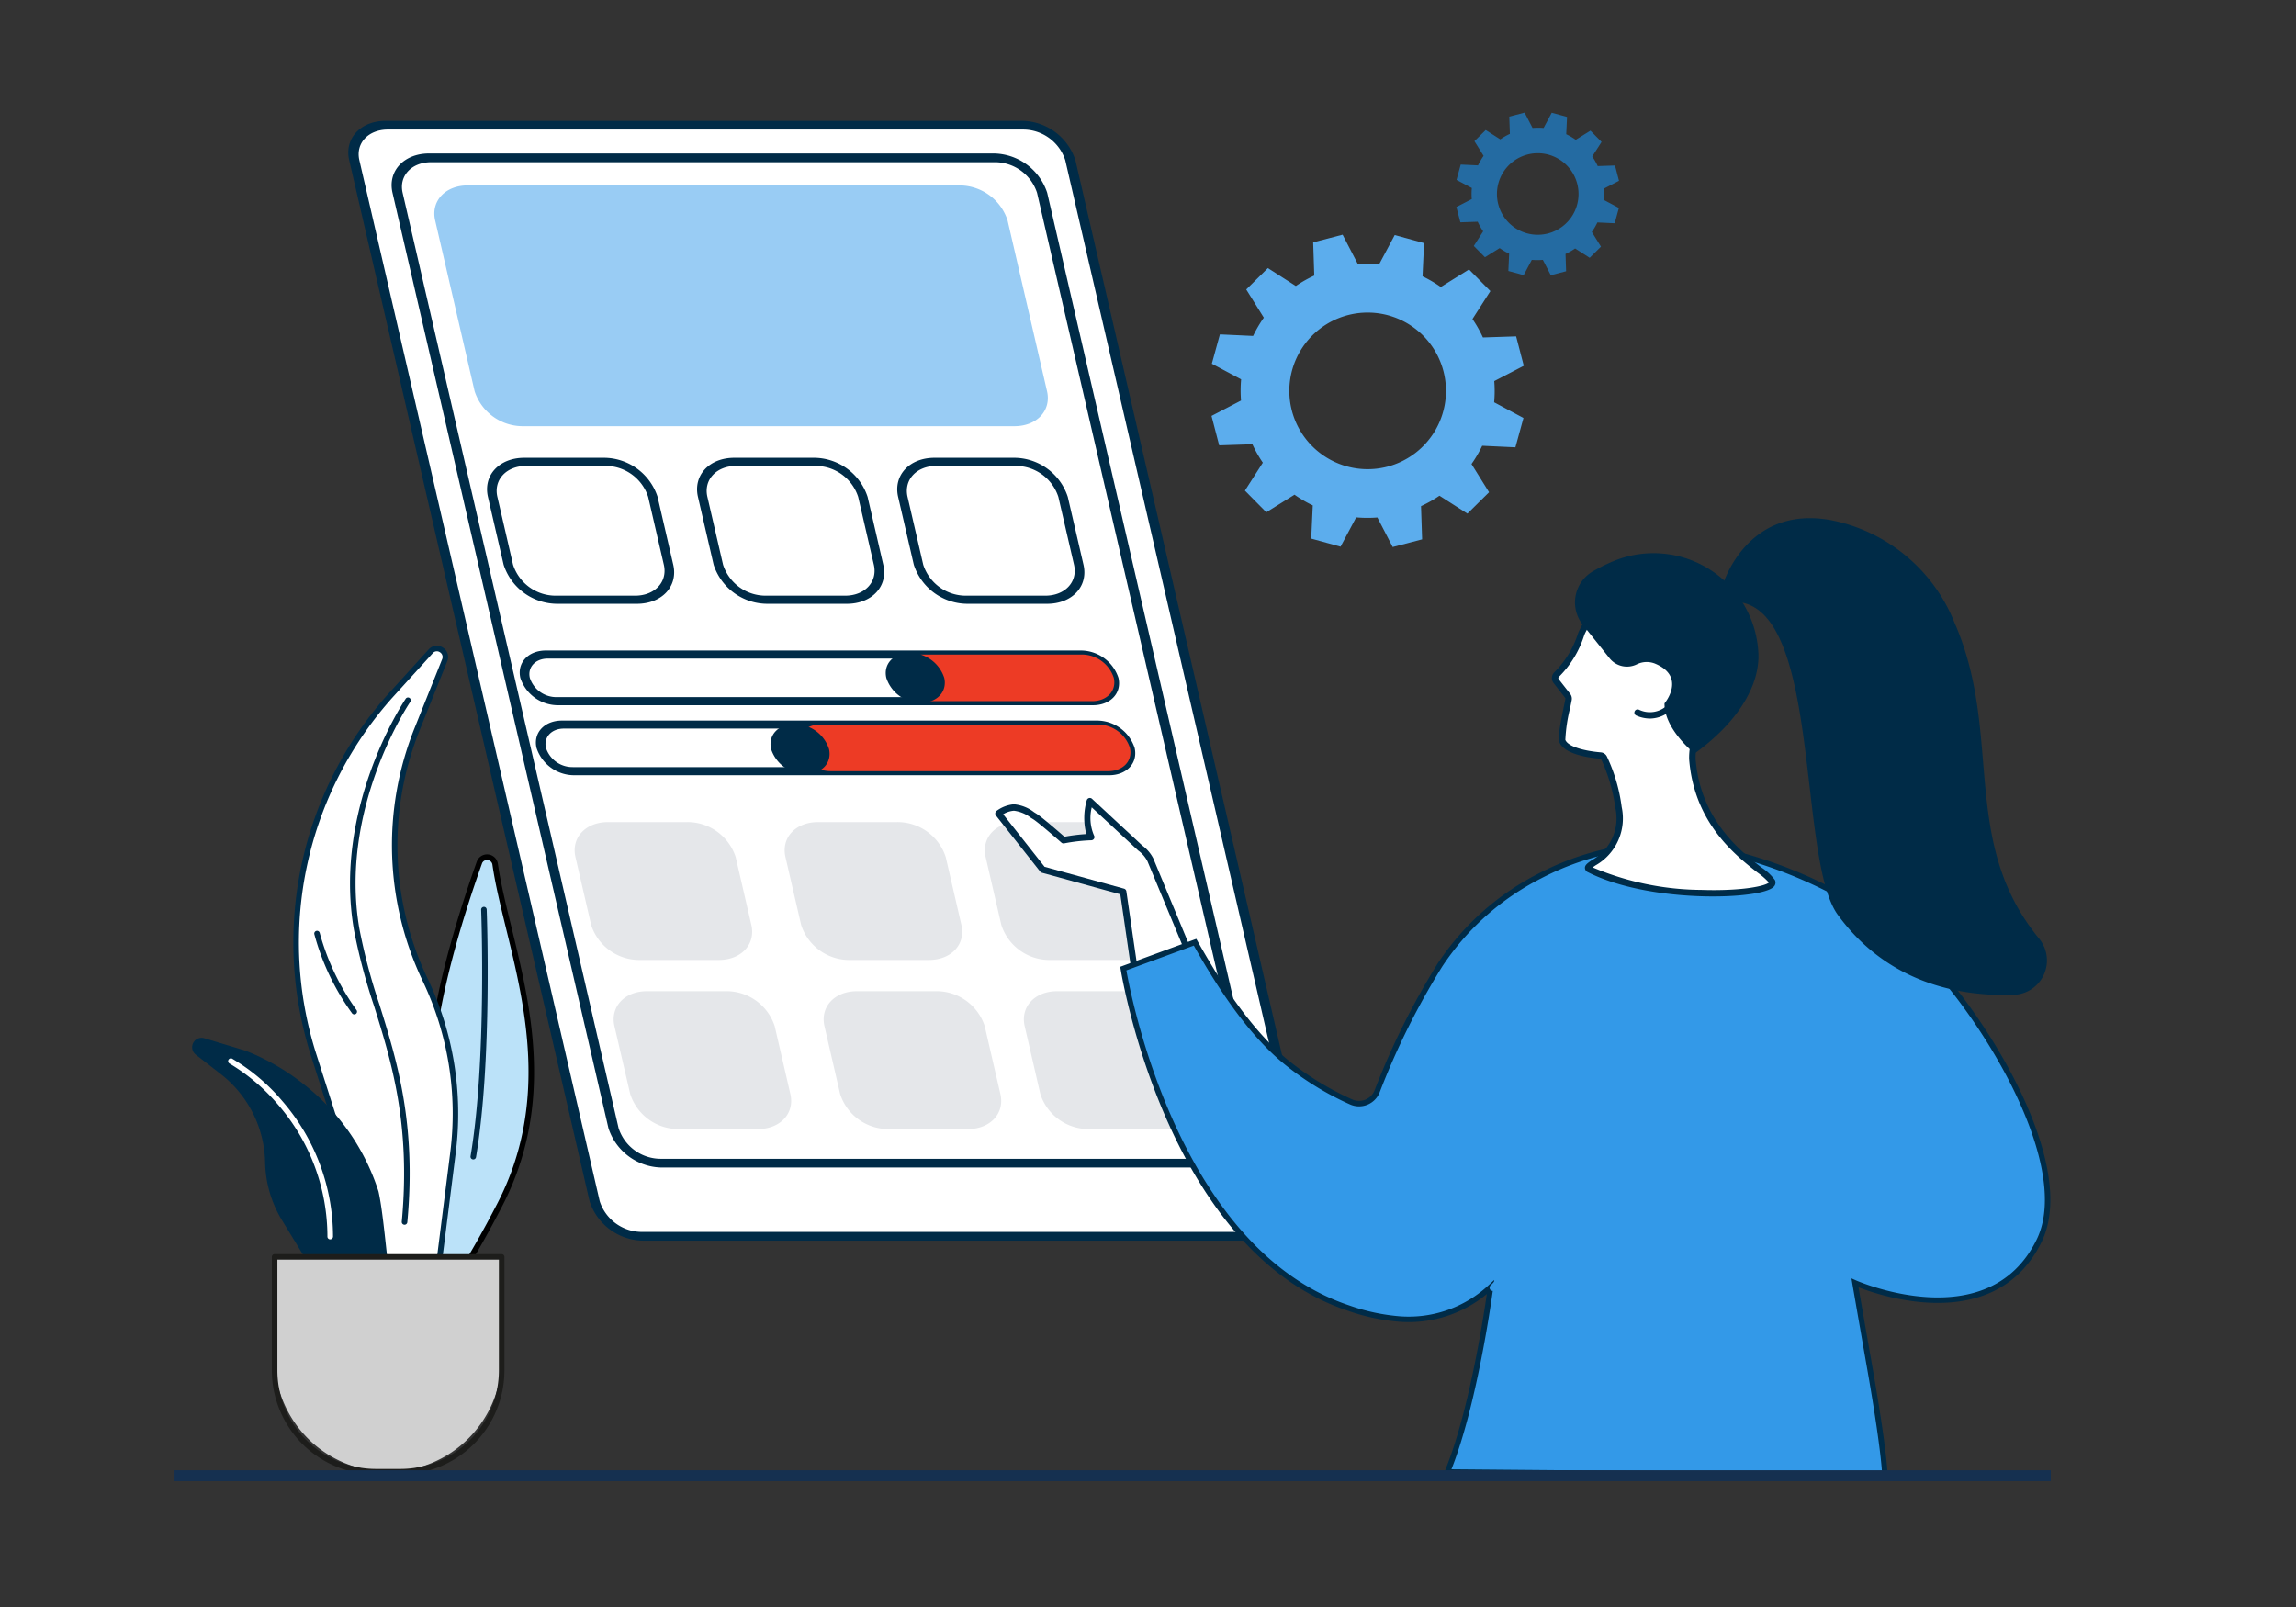 <svg id="Group_36958" data-name="Group 36958" xmlns="http://www.w3.org/2000/svg" xmlns:xlink="http://www.w3.org/1999/xlink" width="210" height="147" viewBox="0 0 210 147">
  <rect x="0" y="0" width="210" height="147" fill="#333333" stroke="none"/>
  <defs>
    <clipPath id="clip-path">
      <rect id="Rectangle_30813" data-name="Rectangle 30813" width="210" height="147" fill="none"/>
    </clipPath>
  </defs>
  <g id="Group_36957" data-name="Group 36957" clip-path="url(#clip-path)">
    <path id="Path_24658" data-name="Path 24658" d="M35.381,11.452H93.439a4.631,4.631,0,0,1,4.455,3.2l21.988,95.238c.408,1.767-.926,3.2-2.979,3.2H58.845a4.631,4.631,0,0,1-4.456-3.2L32.4,14.651c-.408-1.767.926-3.2,2.979-3.2" fill="#fff" fill-rule="evenodd"/>
    <path id="Path_24659" data-name="Path 24659" d="M117,113.488H58.939a5.216,5.216,0,0,1-5.013-3.6L31.938,14.652c-.458-1.985,1.045-3.6,3.351-3.6H93.347a5.216,5.216,0,0,1,5.013,3.6l21.987,95.237c.458,1.985-1.045,3.6-3.351,3.6M35.474,11.852c-1.794,0-2.963,1.256-2.607,2.8l21.987,95.237a4.059,4.059,0,0,0,3.9,2.8h58.057c1.8,0,2.964-1.256,2.607-2.8L97.431,14.652a4.057,4.057,0,0,0-3.9-2.8Z" fill="#002b47"/>
    <path id="Path_24660" data-name="Path 24660" d="M39.34,14.439H90.86a4.632,4.632,0,0,1,4.457,3.2L115.07,103.2c.408,1.767-.926,3.2-2.979,3.2H60.571a4.634,4.634,0,0,1-4.457-3.2L36.361,17.638c-.408-1.767.926-3.2,2.979-3.2" fill="#fff" fill-rule="evenodd"/>
    <path id="Path_24661" data-name="Path 24661" d="M112.183,106.8H60.663a5.217,5.217,0,0,1-5.013-3.6L35.9,17.638c-.459-1.985,1.044-3.6,3.35-3.6H90.768a5.216,5.216,0,0,1,5.013,3.6L115.534,103.2c.459,1.986-1.045,3.6-3.351,3.6M39.432,14.839c-1.794,0-2.963,1.256-2.606,2.8L56.579,103.2a4.058,4.058,0,0,0,3.9,2.8H112c1.794,0,2.963-1.257,2.607-2.8L94.852,17.638a4.058,4.058,0,0,0-3.9-2.8Z" fill="#002b47"/>
    <path id="Path_24662" data-name="Path 24662" d="M42.783,16.962H87.7a4.631,4.631,0,0,1,4.457,3.2l3.608,15.624c.407,1.767-.927,3.2-2.98,3.2H47.867a4.633,4.633,0,0,1-4.457-3.2L39.8,20.161c-.408-1.767.925-3.2,2.979-3.2" fill="#99ccf4" fill-rule="evenodd"/>
    <path id="Path_24663" data-name="Path 24663" d="M95.773,55.232H88.554a5.175,5.175,0,0,1-4.973-3.571L82.146,45.45c-.454-1.97,1.037-3.572,3.325-3.572H92.69a5.176,5.176,0,0,1,4.973,3.572L99.1,51.661c.455,1.969-1.037,3.571-3.324,3.571M85.642,42.62c-1.813,0-2.993,1.27-2.633,2.83l1.434,6.211a4.1,4.1,0,0,0,3.939,2.829H95.6c1.813,0,2.994-1.269,2.634-2.829L96.8,45.45a4.1,4.1,0,0,0-3.94-2.83Z" fill="#002b47"/>
    <path id="Path_24664" data-name="Path 24664" d="M77.463,55.232H70.246a5.177,5.177,0,0,1-4.974-3.571L63.838,45.45c-.454-1.97,1.037-3.572,3.325-3.572H74.38a5.177,5.177,0,0,1,4.974,3.572l1.434,6.211c.454,1.969-1.037,3.571-3.325,3.571M67.334,42.62c-1.813,0-2.994,1.27-2.633,2.83l1.434,6.211a4.1,4.1,0,0,0,3.939,2.829h7.218c1.813,0,2.994-1.269,2.634-2.829L78.492,45.45a4.1,4.1,0,0,0-3.94-2.83Z" fill="#002b47"/>
    <path id="Path_24665" data-name="Path 24665" d="M58.254,55.232H51.037a5.175,5.175,0,0,1-4.973-3.571L44.629,45.45c-.454-1.97,1.037-3.572,3.325-3.572h7.217a5.177,5.177,0,0,1,4.974,3.572l1.434,6.211c.454,1.969-1.037,3.571-3.325,3.571M48.125,42.62c-1.812,0-2.994,1.27-2.633,2.83l1.434,6.211a4.1,4.1,0,0,0,3.939,2.829h7.218c1.813,0,2.994-1.269,2.634-2.829L59.283,45.45a4.1,4.1,0,0,0-3.94-2.83Z" fill="#002b47"/>
    <path id="Path_24666" data-name="Path 24666" d="M93.13,75.2h7.218a4.633,4.633,0,0,1,4.457,3.2l1.434,6.212c.408,1.767-.926,3.2-2.979,3.2H96.042a4.632,4.632,0,0,1-4.457-3.2L90.151,78.4c-.408-1.767.926-3.2,2.979-3.2" fill="#e5e7ea" fill-rule="evenodd"/>
    <path id="Path_24667" data-name="Path 24667" d="M74.821,75.2h7.218A4.634,4.634,0,0,1,86.5,78.4l1.434,6.212c.408,1.767-.926,3.2-2.979,3.2H77.733a4.632,4.632,0,0,1-4.457-3.2L71.842,78.4c-.408-1.767.926-3.2,2.979-3.2" fill="#e5e7ea" fill-rule="evenodd"/>
    <path id="Path_24668" data-name="Path 24668" d="M55.613,75.2h7.218a4.634,4.634,0,0,1,4.457,3.2l1.434,6.212c.408,1.767-.926,3.2-2.979,3.2H58.525a4.632,4.632,0,0,1-4.457-3.2L52.634,78.4c-.408-1.767.926-3.2,2.979-3.2" fill="#e5e7ea" fill-rule="evenodd"/>
    <path id="Path_24669" data-name="Path 24669" d="M96.7,90.668h7.218a4.635,4.635,0,0,1,4.457,3.2l1.434,6.213c.408,1.766-.926,3.2-2.979,3.2H99.612a4.632,4.632,0,0,1-4.457-3.2l-1.434-6.213c-.408-1.766.926-3.2,2.979-3.2" fill="#e5e7ea" fill-rule="evenodd"/>
    <path id="Path_24670" data-name="Path 24670" d="M78.391,90.668h7.218a4.635,4.635,0,0,1,4.457,3.2l1.434,6.213c.408,1.766-.926,3.2-2.979,3.2H81.3a4.632,4.632,0,0,1-4.457-3.2l-1.434-6.213c-.408-1.766.926-3.2,2.979-3.2" fill="#e5e7ea" fill-rule="evenodd"/>
    <path id="Path_24671" data-name="Path 24671" d="M59.183,90.668H66.4a4.635,4.635,0,0,1,4.457,3.2l1.434,6.213c.408,1.766-.926,3.2-2.979,3.2H62.1a4.632,4.632,0,0,1-4.457-3.2L56.2,93.868c-.408-1.766.926-3.2,2.979-3.2" fill="#e5e7ea" fill-rule="evenodd"/>
    <path id="Path_24672" data-name="Path 24672" d="M101.446,70.913H52.559a3.628,3.628,0,0,1-3.487-2.5c-.319-1.38.727-2.5,2.331-2.5H100.29a3.63,3.63,0,0,1,3.487,2.5c.319,1.381-.727,2.5-2.331,2.5M51.574,66.647c-1.129,0-1.865.791-1.64,1.762a2.553,2.553,0,0,0,2.453,1.762h48.887c1.13,0,1.865-.79,1.641-1.762a2.554,2.554,0,0,0-2.454-1.762Z" fill="#002b47"/>
    <path id="Path_24673" data-name="Path 24673" d="M75.033,66.276h25.342a3.088,3.088,0,0,1,2.971,2.133c.272,1.177-.617,2.132-1.986,2.132H76.018a3.088,3.088,0,0,1-2.971-2.132c-.272-1.178.617-2.133,1.986-2.133" fill="#ed3b25" fill-rule="evenodd"/>
    <path id="Path_24674" data-name="Path 24674" d="M72.649,66.236a3.3,3.3,0,0,1,3.175,2.28c.291,1.259-.659,2.28-2.122,2.28a3.3,3.3,0,0,1-3.175-2.28c-.291-1.259.659-2.28,2.122-2.28" fill="#002b47" fill-rule="evenodd"/>
    <path id="Path_24675" data-name="Path 24675" d="M99.967,64.511H51.08a3.629,3.629,0,0,1-3.487-2.5c-.319-1.381.727-2.505,2.331-2.505H98.811a3.629,3.629,0,0,1,3.487,2.505c.319,1.381-.726,2.5-2.331,2.5M50.1,60.244c-1.129,0-1.864.791-1.64,1.763a2.553,2.553,0,0,0,2.454,1.762H99.8c1.129,0,1.865-.79,1.64-1.762a2.554,2.554,0,0,0-2.454-1.763Z" fill="#002b47"/>
    <path id="Path_24676" data-name="Path 24676" d="M84.46,59.873H98.9a3.09,3.09,0,0,1,2.971,2.134c.272,1.178-.618,2.132-1.986,2.132H85.445a3.087,3.087,0,0,1-2.971-2.132c-.272-1.178.617-2.134,1.986-2.134" fill="#ed3b25" fill-rule="evenodd"/>
    <path id="Path_24677" data-name="Path 24677" d="M83.188,59.727a3.3,3.3,0,0,1,3.175,2.28c.29,1.259-.66,2.279-2.123,2.279a3.3,3.3,0,0,1-3.175-2.279c-.291-1.259.659-2.28,2.123-2.28" fill="#002b47" fill-rule="evenodd"/>
    <path id="Path_24678" data-name="Path 24678" d="M105.211,78.651a3.057,3.057,0,0,0-.924-1.077L99.679,73.29s-.6,2.064.128,3.281a15.9,15.9,0,0,0-2.534.288S95.168,75,94.644,74.685a3.934,3.934,0,0,0-1.914-.818,2.8,2.8,0,0,0-1.407.55l4.048,5.13,7.36,2.026,1.728,11.863,5.17-4.157Z" fill="#fff"/>
    <path id="Path_24679" data-name="Path 24679" d="M104.458,93.73a.287.287,0,0,1-.107-.021.291.291,0,0,1-.183-.23l-1.7-11.674-7.175-1.974a.3.3,0,0,1-.152-.1L91.092,74.6a.3.3,0,0,1-.061-.218.3.3,0,0,1,.112-.2,3.077,3.077,0,0,1,1.583-.61,3.515,3.515,0,0,1,1.847.72l.223.14c.476.29,2.117,1.719,2.562,2.109a16.292,16.292,0,0,1,2-.245,5.847,5.847,0,0,1,.041-3.09.293.293,0,0,1,.482-.134l4.6,4.274a3.365,3.365,0,0,1,1,1.171l.009.019L109.9,89.166a.3.3,0,0,1-.087.342l-5.171,4.157a.291.291,0,0,1-.184.065M95.541,79.29l7.267,2a.3.3,0,0,1,.213.241l1.654,11.355,4.6-3.7-4.329-10.414a2.8,2.8,0,0,0-.833-.964.254.254,0,0,1-.024-.02l-4.234-3.937a4.037,4.037,0,0,0,.205,2.568.293.293,0,0,1-.242.444,15.643,15.643,0,0,0-2.481.282.291.291,0,0,1-.256-.067c-.58-.511-2.176-1.893-2.588-2.144-.075-.045-.152-.094-.232-.145a3.152,3.152,0,0,0-1.525-.629,2.143,2.143,0,0,0-.983.325Z" fill="#002b47"/>
    <path id="Path_24680" data-name="Path 24680" d="M102.742,88.6l6.562-2.411c2.576,4.6,5.344,8.562,8.427,11.04a26.736,26.736,0,0,0,5.838,3.566,1.774,1.774,0,0,0,2.385-.96,68.444,68.444,0,0,1,5.737-11.543,23.906,23.906,0,0,1,9.145-8.162A25.092,25.092,0,0,1,156.7,77.635a42.249,42.249,0,0,1,17.455,8.11c5.64,4.5,16.058,20.2,12.344,27.764-4.555,9.271-16.835,3.847-16.835,3.847s.258,1.512,1.37,7.865c1.365,7.8,1.365,9.769,1.365,9.769l-40.015-.342c2.534-6.126,3.947-16.909,3.947-16.909a10.984,10.984,0,0,1-8.285,2.921,18.492,18.492,0,0,1-4.672-.993c-16.588-5.5-20.627-31.067-20.627-31.067" fill="#3399e8"/>
    <path id="Path_24681" data-name="Path 24681" d="M102.742,88.6l6.562-2.411c2.576,4.6,5.344,8.562,8.427,11.04a26.736,26.736,0,0,0,5.838,3.566,1.774,1.774,0,0,0,2.385-.96,68.444,68.444,0,0,1,5.737-11.543,23.906,23.906,0,0,1,9.145-8.162A25.092,25.092,0,0,1,156.7,77.635a42.249,42.249,0,0,1,17.455,8.11c5.64,4.5,16.058,20.2,12.344,27.764-4.555,9.271-16.835,3.847-16.835,3.847s.258,1.512,1.37,7.865c1.365,7.8,1.365,9.769,1.365,9.769l-40.015-.342c2.534-6.126,3.947-16.909,3.947-16.909a10.984,10.984,0,0,1-8.285,2.921,18.492,18.492,0,0,1-4.672-.993C106.781,114.163,102.742,88.6,102.742,88.6Z" fill="none" stroke="#002b47" stroke-width="0.5"/>
    <path id="Path_24682" data-name="Path 24682" d="M169.5,112.867a.293.293,0,0,1-.277-.39,37.378,37.378,0,0,0,1.822-17.939.294.294,0,0,1,.575-.119,38.04,38.04,0,0,1-1.842,18.25.3.3,0,0,1-.278.2" fill="#3399e8"/>
    <path id="Path_24683" data-name="Path 24683" d="M136.532,118.087a.294.294,0,0,1-.205-.5c5.324-5.2,9.178-17.762,9.216-17.889a.294.294,0,0,1,.562.171c-.158.521-3.937,12.835-9.368,18.138a.292.292,0,0,1-.205.084" fill="#3399e8"/>
    <path id="Path_24684" data-name="Path 24684" d="M150.775,53.081a5.913,5.913,0,0,0-5.077,2.954c-.488.84-.93,1.622-1.02,1.843a9.438,9.438,0,0,1-2.3,3.824.447.447,0,0,0-.045.6l1.055,1.349a.417.417,0,0,1,.082.328c-.125.72-.754,3.332-.568,3.8.394,1,2.782,1.269,3.49,1.328a.4.4,0,0,1,.316.2,14.01,14.01,0,0,1,1.331,4.56c.757,4.509-3.541,5.21-2.665,5.652,6.106,3.082,17.352,2.382,16.7,1.1-.537-1.054-6.707-3.784-7.281-11.2-.358-4.625,6.119-5,1.452-13.809-1.085-2.046-3.433-2.536-5.471-2.527" fill="#fff"/>
    <path id="Path_24685" data-name="Path 24685" d="M156.672,82c-3.618,0-8.219-.593-11.43-2.213a.445.445,0,0,1-.278-.368c-.021-.282.224-.454.63-.737a4.365,4.365,0,0,0,2.156-4.761,15.738,15.738,0,0,0-1.3-4.466.107.107,0,0,0-.084-.052c-.976-.081-3.295-.391-3.738-1.513-.149-.376.02-1.384.4-3.232.065-.308.119-.567.147-.728a.121.121,0,0,0-.025-.1l-1.054-1.35a.741.741,0,0,1,.069-.984,8.756,8.756,0,0,0,2.136-3.462c.038-.107.07-.2.1-.264a19.634,19.634,0,0,1,1.038-1.879,6.225,6.225,0,0,1,5.33-3.1v0c2.817-.013,4.793.915,5.731,2.683,3.046,5.746,1.426,8.074,0,10.127a5.6,5.6,0,0,0-1.416,3.8c.431,5.569,4.072,8.42,6.028,9.952a4.783,4.783,0,0,1,1.222,1.139.534.534,0,0,1-.12.639c-.511.512-2.73.87-5.544.87m-11-2.655a25.964,25.964,0,0,0,9.967,2.058c3.662.118,5.862-.358,6.151-.678a6.329,6.329,0,0,0-1.042-.911c-2.027-1.587-5.8-4.542-6.251-10.369a6.134,6.134,0,0,1,1.519-4.177c1.4-2.009,2.844-4.087-.034-9.517-1.036-1.955-3.364-2.371-5.155-2.371h-.055a5.637,5.637,0,0,0-4.825,2.809c-.777,1.339-.961,1.706-1,1.805-.025.062-.054.143-.089.241a9.3,9.3,0,0,1-2.276,3.681.155.155,0,0,0-.02.206l1.055,1.349a.71.71,0,0,1,.14.56c-.029.165-.084.431-.15.747a14.387,14.387,0,0,0-.433,2.9c.263.666,1.91,1.032,3.24,1.142a.687.687,0,0,1,.548.353,15.356,15.356,0,0,1,1.365,4.653,4.939,4.939,0,0,1-2.4,5.339c-.084.058-.178.124-.255.182" fill="#002b47"/>
    <path id="Path_24686" data-name="Path 24686" d="M147.214,60.211l-2.443-3.058a3.285,3.285,0,0,1,.92-4.891,15.531,15.531,0,0,1,1.677-.845,9.6,9.6,0,0,1,13.47,8.588c0,2.8-1.867,6.037-5.84,8.918,0,0-2.792-2.2-2.756-4.583,0,0,2.026-2.4-.829-3.62a2.043,2.043,0,0,0-1.7.048,2.041,2.041,0,0,1-2.5-.557" fill="#002b47"/>
    <path id="Path_24687" data-name="Path 24687" d="M150.938,65.728a3.125,3.125,0,0,1-1.306-.289.294.294,0,0,1,.273-.52,2.3,2.3,0,0,0,3.162-1.287.293.293,0,1,1,.519.274,2.937,2.937,0,0,1-2.648,1.822" fill="#002b47"/>
    <path id="Path_24688" data-name="Path 24688" d="M157.567,53.52s2.119-7.329,9.849-5.95a15.358,15.358,0,0,1,11.356,9.4c4.48,10.242.423,19.987,7.724,28.879A3.147,3.147,0,0,1,184.205,91c-4.906.169-11.526-1.016-16.123-7.333-3.767-5.176-1.4-28.97-9.687-28.612Z" fill="#002b47"/>
    <path id="Path_24689" data-name="Path 24689" d="M110.81,38.045l.7,2.692,3.038-.1a11.491,11.491,0,0,0,.955,1.686l-1.638,2.556,1.955,1.98,2.58-1.607a11.635,11.635,0,0,0,1.67.979l-.141,3.037,2.683.737,1.429-2.678a11.51,11.51,0,0,0,1.939.01l1.4,2.7,2.692-.7-.1-3.038a11.451,11.451,0,0,0,1.687-.955l2.556,1.638,1.98-1.955-1.607-2.58a11.646,11.646,0,0,0,.979-1.671l3.037.142.737-2.683L136.66,36.8a11.511,11.511,0,0,0,.01-1.939l2.7-1.4-.7-2.692-3.038.1a11.492,11.492,0,0,0-.955-1.686l1.638-2.556-1.955-1.98-2.58,1.607a11.646,11.646,0,0,0-1.671-.979l.141-3.037-2.683-.737-1.429,2.678a11.5,11.5,0,0,0-1.938-.01l-1.4-2.7-2.692.7.1,3.038a11.554,11.554,0,0,0-1.687.955l-2.555-1.638-1.98,1.955,1.607,2.58a11.69,11.69,0,0,0-.979,1.67l-3.037-.141-.738,2.683,2.678,1.429a11.617,11.617,0,0,0-.009,1.939Zm12.471-9.22a7.163,7.163,0,1,1-5.122,8.74,7.163,7.163,0,0,1,5.122-8.74" fill="#5caded"/>
    <path id="Path_24690" data-name="Path 24690" d="M133.205,18.936l.367,1.4,1.582-.053a5.991,5.991,0,0,0,.5.878L134.8,22.5l1.019,1.031,1.344-.837a5.965,5.965,0,0,0,.87.51l-.074,1.582,1.4.384.745-1.4a5.972,5.972,0,0,0,1.01,0l.727,1.406,1.4-.366-.053-1.582a5.951,5.951,0,0,0,.879-.5l1.331.854,1.032-1.019-.837-1.344a6.056,6.056,0,0,0,.51-.87l1.582.073.384-1.4-1.4-.745a6.078,6.078,0,0,0,.005-1.01l1.406-.727-.366-1.4-1.582.053a5.949,5.949,0,0,0-.5-.879l.853-1.331-1.018-1.032-1.344.837a6.166,6.166,0,0,0-.87-.51l.073-1.582-1.4-.384-.744,1.395a6.078,6.078,0,0,0-1.01,0l-.727-1.406-1.4.366.053,1.582a5.991,5.991,0,0,0-.878.5l-1.332-.853-1.031,1.018.837,1.344a6.071,6.071,0,0,0-.51.87l-1.582-.073-.384,1.4,1.4.744a5.973,5.973,0,0,0-.005,1.01Zm6.5-4.8a3.731,3.731,0,1,1-2.668,4.553,3.732,3.732,0,0,1,2.668-4.553" fill="#246ba2"/>
    <path id="Path_24691" data-name="Path 24691" d="M34.028,125.655s4.436-1.387,11.7-15.485c6.133-11.9.665-23.4-.438-31.1a.751.751,0,0,0-1.453-.152C42,84.091,39.042,93.49,39.521,99.278c.689,8.34-5.493,26.377-5.493,26.377" fill="#bbe2f9"/>
    <path id="Path_24692" data-name="Path 24692" d="M34.028,125.909a.254.254,0,0,1-.24-.336c.062-.18,6.157-18.082,5.48-26.274-.484-5.846,2.507-15.329,4.332-20.461a1,1,0,0,1,1.942.2c.249,1.734.727,3.69,1.234,5.76,1.766,7.219,3.964,16.2-.821,25.488C38.723,124.318,34.289,125.839,34.1,125.9a.245.245,0,0,1-.075.012M44.541,78.673a.476.476,0,0,0-.463.335c-1.812,5.093-4.781,14.5-4.305,20.249.615,7.444-4.255,22.7-5.308,25.89,1.358-.831,5.331-4.017,11.039-15.093,4.7-9.117,2.526-18,.78-25.135-.51-2.083-.991-4.051-1.244-5.809a.485.485,0,0,0-.447-.434.441.441,0,0,0-.052,0"/>
    <path id="Path_24693" data-name="Path 24693" d="M43.289,106.055a.218.218,0,0,1-.044,0,.251.251,0,0,1-.206-.292c1.491-8.823.975-22.41.969-22.546a.253.253,0,1,1,.506-.02c.007.136.526,13.775-.975,22.651a.256.256,0,0,1-.25.211" fill="#002b47"/>
    <path id="Path_24694" data-name="Path 24694" d="M39.85,117.947l1.58-12.493A28.489,28.489,0,0,0,38.875,89.6a28.5,28.5,0,0,1-.741-22.863l2.538-6.34a.771.771,0,0,0-1.28-.815L35.828,63.5a33.8,33.8,0,0,0-7.149,32.976l6.567,20.583Z" fill="#fff"/>
    <path id="Path_24695" data-name="Path 24695" d="M39.85,118.2a.259.259,0,0,1-.048,0l-4.6-.886a.251.251,0,0,1-.193-.171L28.438,96.556a34.113,34.113,0,0,1,7.2-33.224l3.564-3.921a.994.994,0,0,1,1.293-.179,1.007,1.007,0,0,1,.409,1.259l-2.537,6.34A28.3,28.3,0,0,0,39.1,89.49a28.683,28.683,0,0,1,2.578,16L40.1,117.978a.254.254,0,0,1-.1.174.257.257,0,0,1-.149.048m-4.408-1.359,4.191.806,1.546-12.225a28.172,28.172,0,0,0-2.532-15.713A28.81,28.81,0,0,1,37.9,66.643l2.538-6.34a.509.509,0,0,0-.208-.642.489.489,0,0,0-.649.091l-3.564,3.921A33.6,33.6,0,0,0,28.921,96.4Z" fill="#002b47"/>
    <path id="Path_24696" data-name="Path 24696" d="M37,112.032h-.024a.254.254,0,0,1-.229-.276c.835-8.93-.959-14.681-2.542-19.754a53.97,53.97,0,0,1-1.835-6.954C30.43,73.776,37.05,64,37.117,63.9a.254.254,0,0,1,.418.287c-.066.1-6.57,9.712-4.664,20.775a53.7,53.7,0,0,0,1.82,6.889c1.6,5.119,3.407,10.921,2.563,19.952a.254.254,0,0,1-.252.23" fill="#002b47"/>
    <path id="Path_24697" data-name="Path 24697" d="M32.4,92.791a.253.253,0,0,1-.2-.1,22.084,22.084,0,0,1-3.453-7.245.254.254,0,0,1,.492-.123A21.983,21.983,0,0,0,32.6,92.382a.253.253,0,0,1-.2.409" fill="#002b47"/>
    <path id="Path_24698" data-name="Path 24698" d="M35.7,117.473c-.361-2.829-.66-6.614-1.082-8.486a20.3,20.3,0,0,0-6.816-9.79,20.663,20.663,0,0,0-5.391-3.1L18.676,94.97a.861.861,0,0,0-.766,1.508l2.3,1.786a10.506,10.506,0,0,1,4.039,8.077,10.543,10.543,0,0,0,1.537,5.269L29.5,117.7l6.2-.229" fill="#002b47"/>
    <path id="Path_24699" data-name="Path 24699" d="M30.2,113.37a.253.253,0,0,1-.253-.251,18.458,18.458,0,0,0-4.508-12.062A17.806,17.806,0,0,0,21,97.291a.253.253,0,0,1,.239-.446,17.883,17.883,0,0,1,4.574,3.864,18.963,18.963,0,0,1,4.646,12.4.254.254,0,0,1-.251.256Z" fill="#fff"/>
    <path id="Path_24700" data-name="Path 24700" d="M35.5,134.623h0A10.383,10.383,0,0,1,25.118,124.24v-9.268H45.884v9.268A10.383,10.383,0,0,1,35.5,134.623" fill="#d0d0d0"/>
    <path id="Path_24701" data-name="Path 24701" d="M36.619,134.877H34.382a9.528,9.528,0,0,1-9.518-9.518V114.973a.254.254,0,0,1,.254-.254H45.884a.254.254,0,0,1,.253.254v10.386a9.528,9.528,0,0,1-9.518,9.518M25.371,115.226v10.133a9.021,9.021,0,0,0,9.011,9.011h2.237a9.021,9.021,0,0,0,9.011-9.011V115.226Z" fill="#1d1d1b"/>
    <rect id="Rectangle_30812" data-name="Rectangle 30812" width="171.606" height="1" transform="translate(15.965 134.49)" fill="#153050"/>
  </g>
</svg>
